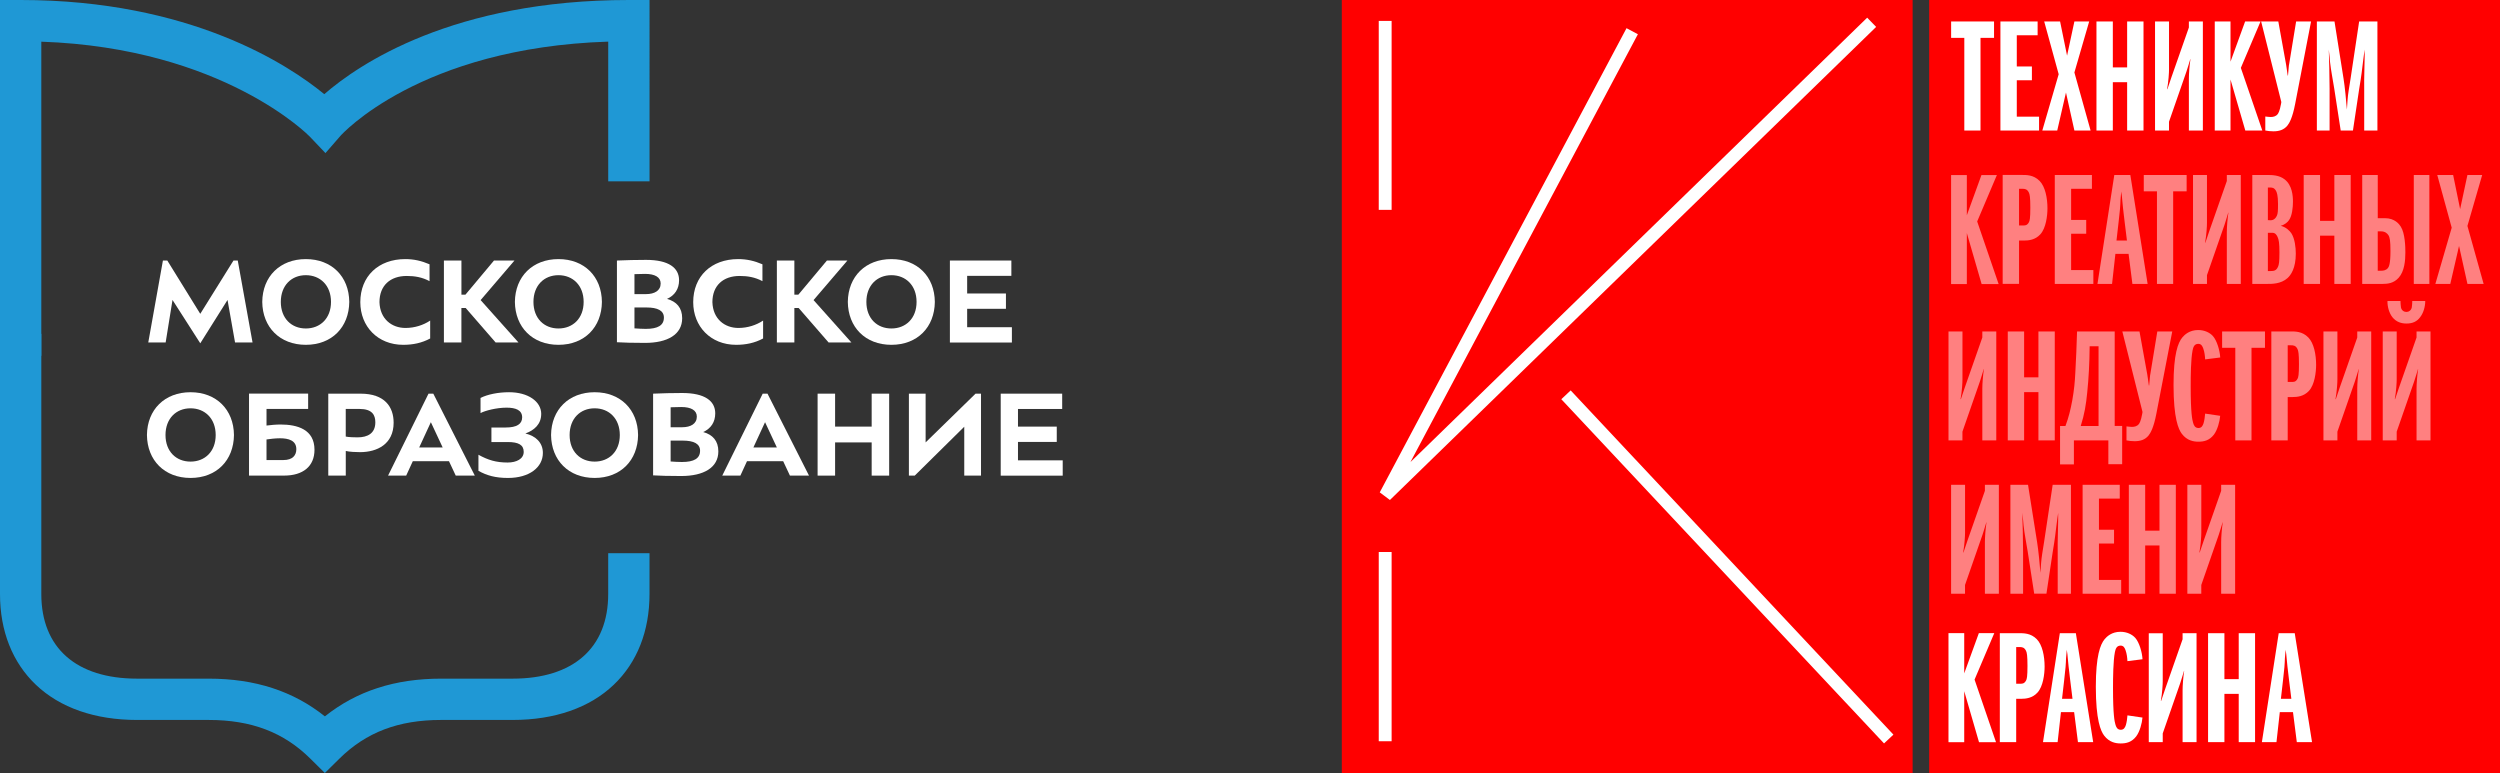 <?xml version="1.0" encoding="UTF-8"?> <svg xmlns="http://www.w3.org/2000/svg" id="_Слой_1" data-name="Слой 1" viewBox="0 0 870.23 269.08"><rect x="0" y="0" width="870.23" height="269.08" fill="#333333" stroke="none"/> <defs> <style> .cls-1 { fill: none; stroke: #fff; stroke-width: 4.48px; } .cls-2 { fill: #fff; } .cls-3 { fill: red; } .cls-4 { fill: #ff8080; } .cls-5 { fill: #1f98d5; } </style> </defs> <g> <g> <path class="cls-5" d="M14.38,123.84H0V0H7.19c59.04,0,93.22,22.54,105.69,32.78C124.85,22.37,157.7,0,218.91,0h7.19V63.11h-14.38V14.49c-65.72,2.1-92.94,32.49-93.22,32.81l-5.21,5.99-5.47-5.75c-.29-.3-30.21-30.85-93.44-33.03V123.84Z"></path> <path class="cls-5" d="M113.08,269.08l-5.05-5c-9.28-9.19-20.53-13.47-35.4-13.47h-24.9c-14.64,0-26.83-4.24-35.24-12.25-8.17-7.78-12.49-18.7-12.49-31.58V116.22H14.38v90.56c0,18.72,12.16,29.45,33.35,29.45h24.9c16.11,0,29.41,4.31,40.46,13.13,11.07-8.82,24.37-13.13,40.46-13.13h24.9c21.14,0,33.26-10.73,33.26-29.45v-14.21h14.38v14.21c0,12.88-4.3,23.8-12.44,31.57-8.39,8.02-20.57,12.26-35.21,12.26h-24.9c-14.84,0-26.09,4.28-35.41,13.48l-5.06,4.99Z"></path> </g> <g> <path class="cls-2" d="M69.71,119.49l-9.66-15.08-2.39,14.81h-6.05l5.1-28.53h1.53l11.47,18.55,11.56-18.55h1.49l5.15,28.53h-6.09l-2.62-14.81-9.48,15.08Z"></path> <path class="cls-2" d="M91.29,105.09c.09-8.85,6.18-14.9,15.17-14.9s15.03,6.05,15.12,14.9c-.09,8.8-6.05,14.94-15.12,14.94s-15.08-6.14-15.17-14.94Zm23.93,0c0-5.73-3.75-9.3-8.76-9.3s-8.71,3.57-8.71,9.3,3.7,9.25,8.71,9.25,8.76-3.52,8.76-9.25Z"></path> <path class="cls-2" d="M149.75,117.82c-2.93,1.58-6.05,2.21-9.39,2.21-8.89,0-14.94-6.41-14.94-14.85,0-8.98,6.27-14.99,15.66-14.99,2.93,0,5.6,.59,8.44,1.81v5.87c-2.62-1.4-5.19-1.81-7.95-1.81-5.73,0-9.48,3.34-9.48,9.12,.18,5.87,4.29,8.98,9.07,8.98,3.16,0,6.23-.99,8.58-2.57v6.23Z"></path> <path class="cls-2" d="M154.53,90.69h6.09v11.87h1.4l9.93-11.87h7.13l-11.78,13.77,13.18,14.76h-7.95l-10.43-12.01h-1.49v12.01h-6.09v-28.53Z"></path> <path class="cls-2" d="M179.23,105.09c.09-8.85,6.18-14.9,15.17-14.9s15.03,6.05,15.12,14.9c-.09,8.8-6.05,14.94-15.12,14.94s-15.08-6.14-15.17-14.94Zm23.93,0c0-5.73-3.75-9.3-8.76-9.3s-8.71,3.57-8.71,9.3,3.7,9.25,8.71,9.25,8.76-3.52,8.76-9.25Z"></path> <path class="cls-2" d="M214.76,90.69c3.2-.14,6.73-.23,10.11-.23,7.95,0,11.51,2.8,11.51,7.09,0,3.02-1.49,5.28-4.2,6.5,3.3,.9,5.28,3.07,5.28,6.73,0,5.69-5.15,8.58-12.91,8.58-4.24,0-7.54-.09-9.8-.23v-28.44Zm6.09,4.74v6.95h4.02c2.98,0,5.1-1.22,5.1-3.7,0-2.21-2.03-3.34-5.42-3.34-1.4,0-2.62,.05-3.7,.09Zm0,11.6v7.27c1.35,.09,2.66,.18,3.93,.18,4.2,0,6.32-1.22,6.32-3.93,0-2.44-2.21-3.52-6.05-3.52h-4.2Z"></path> <path class="cls-2" d="M265.63,117.82c-2.93,1.58-6.05,2.21-9.39,2.21-8.89,0-14.94-6.41-14.94-14.85,0-8.98,6.27-14.99,15.66-14.99,2.94,0,5.6,.59,8.44,1.81v5.87c-2.62-1.4-5.19-1.81-7.94-1.81-5.73,0-9.48,3.34-9.48,9.12,.18,5.87,4.29,8.98,9.07,8.98,3.16,0,6.23-.99,8.58-2.57v6.23Z"></path> <path class="cls-2" d="M270.42,90.69h6.09v11.87h1.4l9.93-11.87h7.13l-11.78,13.77,13.18,14.76h-7.94l-10.43-12.01h-1.49v12.01h-6.09v-28.53Z"></path> <path class="cls-2" d="M295.12,105.09c.09-8.85,6.18-14.9,15.17-14.9s15.03,6.05,15.12,14.9c-.09,8.8-6.05,14.94-15.12,14.94s-15.08-6.14-15.17-14.94Zm23.93,0c0-5.73-3.75-9.3-8.76-9.3s-8.71,3.57-8.71,9.3,3.7,9.25,8.71,9.25,8.76-3.52,8.76-9.25Z"></path> <path class="cls-2" d="M330.65,90.69h21.4v5.33h-15.39v6.14h13.5v5.33h-13.5v6.41h15.57v5.33h-21.58v-28.53Z"></path> <path class="cls-2" d="M51.15,151.43c.09-8.85,6.19-14.9,15.17-14.9s15.03,6.05,15.12,14.9c-.09,8.8-6.05,14.94-15.12,14.94s-15.08-6.14-15.17-14.94Zm23.93,0c0-5.73-3.75-9.3-8.76-9.3s-8.71,3.57-8.71,9.3,3.7,9.25,8.71,9.25,8.76-3.52,8.76-9.25Z"></path> <path class="cls-2" d="M92.77,148.13c1.49-.18,3.25-.36,4.87-.36,5.91,0,11.83,1.72,11.83,8.8,0,5.78-4.02,8.98-10.56,8.98h-12.23v-28.53h20.58v5.33h-14.49v5.78Zm0,12.01h5.87c3.25,0,4.51-1.67,4.51-3.79,0-3.07-2.8-3.79-5.69-3.79-1.67,0-3.43,.23-4.69,.41v7.18Z"></path> <path class="cls-2" d="M120.36,165.56h-6.09v-28.53h11.24c8.4,0,11.51,4.6,11.51,10.11,0,7.49-5.78,10.25-11.69,10.25-1.49,0-3.57-.09-4.97-.41v8.58Zm0-13.59c1.08,.23,3.02,.27,4.11,.27,3.52,0,6.18-1.4,6.18-5.24,0-2.57-1.13-4.65-5.51-4.65h-4.79v9.62Z"></path> <path class="cls-2" d="M135.08,165.56l14.08-28.53h1.67l14.45,28.53h-6.64l-2.35-5.01h-12.6l-2.3,5.01h-6.32Zm14.9-18.6l-4.06,8.8h8.17l-4.11-8.8Z"></path> <path class="cls-2" d="M188.39,144.12c0,3.57-2.48,5.69-5.51,6.77,3.61,.86,6.09,3.2,6.09,6.77,0,5.01-4.69,8.71-12.14,8.71-4.38,0-7.4-.86-10.29-2.48v-5.6c3.34,1.85,6.14,2.71,10.16,2.71,3.07,0,5.6-1.26,5.6-3.7s-1.81-3.43-5.55-3.43h-5.69v-5.06h4.97c3.88,0,5.73-1.22,5.73-3.52,0-2.57-2.3-3.39-5.42-3.39-3.48,0-7.54,1.04-9.07,1.9v-5.28c2.39-1.22,6.09-1.99,9.93-1.99,6.59,0,11.2,3.2,11.2,7.58Z"></path> <path class="cls-2" d="M191.82,151.43c.09-8.85,6.19-14.9,15.17-14.9s15.03,6.05,15.12,14.9c-.09,8.8-6.05,14.94-15.12,14.94s-15.08-6.14-15.17-14.94Zm23.93,0c0-5.73-3.75-9.3-8.76-9.3s-8.71,3.57-8.71,9.3,3.7,9.25,8.71,9.25,8.76-3.52,8.76-9.25Z"></path> <path class="cls-2" d="M227.35,137.03c3.2-.14,6.73-.23,10.11-.23,7.94,0,11.51,2.8,11.51,7.09,0,3.02-1.49,5.28-4.2,6.5,3.3,.9,5.28,3.07,5.28,6.73,0,5.69-5.15,8.58-12.91,8.58-4.24,0-7.54-.09-9.8-.23v-28.44Zm6.09,4.74v6.95h4.02c2.98,0,5.1-1.22,5.1-3.7,0-2.21-2.03-3.34-5.42-3.34-1.4,0-2.62,.05-3.7,.09Zm0,11.6v7.27c1.35,.09,2.66,.18,3.93,.18,4.2,0,6.32-1.22,6.32-3.93,0-2.44-2.21-3.52-6.05-3.52h-4.2Z"></path> <path class="cls-2" d="M251.41,165.56l14.08-28.53h1.67l14.45,28.53h-6.64l-2.35-5.01h-12.6l-2.3,5.01h-6.32Zm14.9-18.6l-4.06,8.8h8.17l-4.11-8.8Z"></path> <path class="cls-2" d="M303.42,137.03h6.09v28.53h-6.09v-11.56h-12.73v11.56h-6.09v-28.53h6.09v11.47h12.73v-11.47Z"></path> <path class="cls-2" d="M341.47,165.56h-5.82v-17.02l-17.24,17.02h-2.03v-28.53h5.82v16.97l17.38-16.97h1.9v28.53Z"></path> <path class="cls-2" d="M348.34,137.03h21.4v5.33h-15.39v6.14h13.5v5.33h-13.5v6.41h15.57v5.33h-21.58v-28.53Z"></path> </g> </g> <g> <rect class="cls-3" x="467.07" width="198.7" height="269.08"></rect> <rect class="cls-3" x="671.53" width="198.7" height="269.08"></rect> <path class="cls-2" d="M827.56,45.43V7.47h-6.36l-2.99,19.92c-.5,3.21-.89,5.2-1.05,7.47-.06,.88-.11,1.72-.17,2.6,0,.22-.06,.44-.06,.66-.17-2.43-.72-8.13-1.16-10.73l-3.15-19.92h-6.14V45.43h4.43v-14.55c0-3.21-.17-11.29-.28-13.61,.28,2.1,.33,3.04,.44,4.32,.33,3.04,.89,5.64,1.44,9.13l2.27,14.72h4.26l2.16-14.39c.5-3.43,.5-2.38,1.38-9.85,.22-1.94,.39-2.82,.55-3.93,0,1.61,0,2.93-.06,4.81-.17,7.14-.11,5.37-.11,8.96v14.39h4.59Zm-39.03,0c.83,.17,1.83,.28,2.82,.28,1.99,0,3.65-.5,4.87-1.99,.67-.83,1.77-2.66,2.71-7.58l5.53-28.66h-5.2l-2.38,14.55c-.11,.55-.17,.89-.22,1.66,0,.22-.06,.44-.06,.66-.05,.67-.11,1.27-.17,1.94h-.11c-.39-2.49-.28-2.32-.55-3.82l-2.71-15h-5.98l7.03,28.05-.11,.67c-.44,2.54-1,3.32-1.16,3.54-.66,.83-1.6,1-2.43,1-.5,0-1.33-.11-1.88-.17v4.87Zm-1.04,0l-7.47-21.8,6.86-16.16h-5.37l-5.09,14V7.47h-5.48V45.43h5.48V27.67l5.15,17.76h5.92Zm-37.35,0h4.87v-3.04l6.08-17.49c.77-2.21,.5-1.77,1.33-4.32h.06c-.33,2.21-.55,5.09-.55,6.81v18.04h4.87V7.47h-4.87v2.1l-6.09,17.37c-.5,1.49-.11,.28-1.38,4.1h-.11c.5-2.77,.67-5.76,.67-6.86V7.47h-4.87V45.43Zm-4,0V7.47h-5.7v15.99h-4.98V7.47h-5.7V45.43h5.7V28.61h4.98v16.82h5.7Zm-18.42,0l-5.64-20.2,5.15-17.76h-5.15l-2.55,11.9-2.43-11.9h-5.53l5.04,18.37-5.7,19.59h5.2l3.04-13.22,2.93,13.22h5.64Zm-17.94,0v-4.81h-7.75v-12.67h5.26v-4.81h-5.26V12.28h7.25V7.47h-12.95V45.43h13.45Zm-20.37-32.26h4.7V7.47h-14.94v5.7h4.59V45.43h5.64V13.17Z"></path> <path class="cls-2" d="M797.61,243.25h-3.65l.77-6.74c.94-8.18,.28-4.31,.88-10.34,.44,2.65,.17,2.38,1.16,10.34l.83,6.74Zm7.19,15.09l-6.02-37.92h-5.58l-5.86,37.92h5.08l1.16-10.45h4.59l1.33,10.45h5.31Zm-19.83,0v-37.92h-5.69v15.97h-4.98v-15.97h-5.69v37.92h5.69v-16.8h4.98v16.8h5.69Zm-37,0h4.86v-3.04l6.08-17.47c.77-2.21,.5-1.77,1.33-4.31h.05c-.33,2.21-.55,5.09-.55,6.8v18.02h4.86v-37.92h-4.86v2.1l-6.08,17.36c-.5,1.49-.11,.28-1.38,4.09h-.11c.5-2.76,.66-5.75,.66-6.85v-16.69h-4.86v37.92Zm-7.42-9.34c-.05,.99-.28,2.49-.55,3.37-.28,.88-.72,1.66-1.77,1.66-1.27,0-1.66-1.05-1.88-1.88-.28-.94-.83-3.26-.83-12.6,0-3.76,.06-9.45,.66-12.55,.22-1.05,.55-2.27,1.99-2.27,1.05,0,1.44,.83,1.71,1.6,.44,1.22,.61,2.65,.66,3.81l5.25-.66c-.11-2.32-1.1-5.86-2.54-7.46-1.11-1.22-2.93-2.1-5.14-2.1-3.04,0-4.75,1.66-5.53,2.6-1.49,1.83-3.04,5.75-3.04,16.53,0,11.61,1.71,15.42,2.87,16.97,1.83,2.43,4.15,2.77,5.8,2.77,1.93,0,3.81-.44,5.36-2.43,1.27-1.66,2.04-4.59,2.21-6.58l-5.25-.77Zm-19.12-5.75h-3.65l.77-6.74c.94-8.18,.28-4.31,.88-10.34,.44,2.65,.17,2.38,1.16,10.34l.83,6.74Zm7.19,15.09l-6.03-37.92h-5.58l-5.86,37.92h5.09l1.16-10.45h4.59l1.33,10.45h5.31Zm-26.8-20.34v-12.77h1.11c.88,0,1.71,.06,2.32,1.33,.28,.61,.5,1.55,.5,5.25s-.22,4.59-.5,5.08c-.66,1.22-1.44,1.11-2.32,1.11h-1.11Zm0,20.34v-15.09h1.71c1.6,0,3.93-.22,5.69-2.16,1.99-2.15,2.49-6.52,2.49-9.07,0-3.59-.77-7.52-2.71-9.51-2.16-2.21-4.7-2.1-6.47-2.1h-6.41v37.92h5.69Zm-7.02,.02l-7.47-21.8,6.86-16.16h-5.37l-5.09,14v-14h-5.48v37.96h5.48v-17.76l5.15,17.76h5.92Z"></path> <g> <path class="cls-4" d="M761.39,206.67h4.86v-3.04l6.08-17.47c.77-2.21,.5-1.77,1.33-4.31h.06c-.33,2.21-.55,5.08-.55,6.8v18.02h4.86v-37.92h-4.86v2.1l-6.08,17.36c-.5,1.49-.11,.28-1.38,4.09h-.11c.5-2.76,.66-5.75,.66-6.85v-16.69h-4.86v37.92Zm-4,0v-37.92h-5.69v15.97h-4.98v-15.97h-5.69v37.92h5.69v-16.8h4.98v16.8h5.69Zm-19.02,0v-4.81h-7.74v-12.66h5.25v-4.81h-5.25v-10.83h7.24v-4.81h-12.93v37.92h13.43Zm-17.49,0v-37.92h-6.36l-2.99,19.9c-.5,3.2-.88,5.2-1.05,7.46-.06,.88-.11,1.71-.17,2.6,0,.22-.06,.44-.06,.66-.17-2.43-.72-8.12-1.16-10.72l-3.15-19.9h-6.14v37.92h4.42v-14.54c0-3.21-.17-11.28-.28-13.6,.28,2.1,.33,3.04,.44,4.31,.33,3.04,.88,5.64,1.44,9.12l2.27,14.7h4.26l2.16-14.37c.5-3.43,.5-2.38,1.38-9.84,.22-1.93,.39-2.82,.55-3.92,0,1.6,0,2.93-.06,4.81-.17,7.13-.11,5.36-.11,8.96v14.37h4.59Zm-41.73,0h4.86v-3.04l6.08-17.47c.77-2.21,.5-1.77,1.33-4.31h.06c-.33,2.21-.55,5.08-.55,6.8v18.02h4.86v-37.92h-4.86v2.1l-6.08,17.36c-.5,1.49-.11,.28-1.38,4.09h-.11c.5-2.76,.66-5.75,.66-6.85v-16.69h-4.86v37.92Z"></path> <path class="cls-4" d="M839.69,104.77c0,.33-.05,1.77-.17,2.27-.22,.99-1.05,1.55-1.88,1.55s-1.66-.55-1.88-1.55c-.11-.5-.17-1.93-.17-2.27h-4.53c-.06,1.88,.55,4.15,1.71,5.64,1.38,1.71,3.15,2.21,4.92,2.21,2.15,0,3.65-.72,4.75-2.21,1.16-1.49,1.77-3.7,1.77-5.64h-4.53Zm-10.28,48.53h4.86v-3.04l6.08-17.47c.77-2.21,.5-1.77,1.33-4.31h.05c-.33,2.21-.55,5.08-.55,6.8v18.02h4.86v-37.92h-4.86v2.1l-6.08,17.36c-.5,1.49-.11,.28-1.38,4.09h-.11c.5-2.76,.66-5.75,.66-6.85v-16.69h-4.86v37.92Zm-20.64,0h4.86v-3.04l6.08-17.47c.77-2.21,.5-1.77,1.33-4.31h.05c-.33,2.21-.55,5.08-.55,6.8v18.02h4.86v-37.92h-4.86v2.1l-6.08,17.36c-.5,1.49-.11,.28-1.38,4.09h-.11c.5-2.76,.66-5.75,.66-6.85v-16.69h-4.86v37.92Zm-12.44-20.34v-12.77h1.1c.88,0,1.71,.06,2.32,1.33,.28,.61,.5,1.55,.5,5.25s-.22,4.59-.5,5.08c-.66,1.22-1.44,1.11-2.32,1.11h-1.1Zm0,20.34v-15.09h1.71c1.6,0,3.92-.22,5.69-2.16,1.99-2.15,2.49-6.52,2.49-9.07,0-3.59-.77-7.52-2.71-9.51-2.15-2.21-4.7-2.1-6.47-2.1h-6.41v37.92h5.7Zm-12.61-32.23h4.7v-5.69h-14.92v5.69h4.59v32.23h5.64v-32.23Zm-16.13,22.89c-.06,.99-.28,2.49-.55,3.37-.28,.88-.72,1.66-1.77,1.66-1.27,0-1.66-1.05-1.88-1.88-.28-.94-.83-3.26-.83-12.6,0-3.76,.05-9.45,.66-12.55,.22-1.05,.55-2.27,1.99-2.27,1.05,0,1.44,.83,1.72,1.6,.44,1.22,.61,2.65,.66,3.81l5.25-.66c-.11-2.32-1.11-5.86-2.54-7.46-1.1-1.22-2.93-2.1-5.14-2.1-3.04,0-4.75,1.66-5.53,2.6-1.49,1.82-3.04,5.75-3.04,16.53,0,11.61,1.71,15.42,2.87,16.97,1.83,2.43,4.15,2.77,5.8,2.77,1.93,0,3.81-.44,5.36-2.43,1.27-1.66,2.04-4.59,2.21-6.58l-5.25-.77Zm-27.37,9.34c.83,.17,1.82,.28,2.82,.28,1.99,0,3.65-.5,4.86-1.99,.66-.83,1.77-2.65,2.71-7.57l5.53-28.63h-5.2l-2.38,14.54c-.11,.55-.17,.88-.22,1.66,0,.22-.06,.44-.06,.66-.05,.66-.11,1.27-.17,1.93h-.11c-.39-2.49-.28-2.32-.55-3.81l-2.71-14.98h-5.97l7.02,28.02-.11,.66c-.44,2.54-.99,3.32-1.16,3.54-.66,.83-1.6,.99-2.43,.99-.5,0-1.33-.11-1.88-.17v4.86Zm-15.93-5.03c1.33-4.2,1.83-7.35,2.27-11.77,.5-4.92,.77-10.01,.83-15.97h3.1v27.75h-6.19Zm-7.19,13.38h4.81v-8.35h11.99v8.29h4.81v-13.32h-2.6v-32.89h-13.1c-.11,3.87-.39,10.94-.61,14.43-.17,3.26-.39,5.75-1.05,9.51-.61,3.26-1.22,5.86-2.38,8.96h-1.88v13.38Zm-1.85-8.35v-37.92h-5.69v15.97h-4.98v-15.97h-5.69v37.92h5.69v-16.8h4.98v16.8h5.69Zm-37,0h4.86v-3.04l6.08-17.47c.77-2.21,.5-1.77,1.33-4.31h.06c-.33,2.21-.55,5.08-.55,6.8v18.02h4.86v-37.92h-4.86v2.1l-6.08,17.36c-.5,1.49-.11,.28-1.38,4.09h-.11c.5-2.76,.66-5.75,.66-6.85v-16.69h-4.86v37.92Z"></path> <path class="cls-4" d="M864.53,98.83l-5.64-20.18,5.14-17.74h-5.14l-2.54,11.88-2.43-11.88h-5.53l5.03,18.35-5.69,19.57h5.2l3.04-13.21,2.93,13.21h5.64Zm-36.86-4.59v-13.71h1.11c1.44,0,2.21,.72,2.6,1.33,.5,.77,.72,1.93,.72,5.64,0,4.37-.55,5.42-.88,5.8-.72,.88-1.71,.94-2.43,.94h-1.11Zm-5.41,4.59h7.07c1.82,0,3.92-.22,5.64-2.16,1.99-2.21,2.32-5.91,2.32-8.84,0-1.88-.11-6.63-1.6-8.95-.5-.83-2.1-2.93-5.47-2.93h-2.54v-15.04h-5.41v37.92Zm17.96,0h5.42V60.91h-5.42v37.92Zm-21.96,0V60.91h-5.69v15.97h-4.98v-15.97h-5.69v37.92h5.69v-16.8h4.98v16.8h5.69Zm-28.83-4.48v-13.32h.94c.99,0,1.71-.11,2.43,1.44,.44,.94,.66,2.16,.66,5.42s-.17,4.25-.5,4.97c-.61,1.38-1.44,1.49-2.6,1.49h-.94Zm0-17.74v-11.33h.77c.66,0,1.44,0,2.1,1.22,.22,.44,.66,1.44,.66,4.48,0,2.43-.06,3.37-.39,4.09-.28,.61-.94,1.71-2.38,1.6l-.77-.05Zm-5.42,22.22h5.14c1.6,0,4.81,.06,7.13-2.04,1.16-1.05,2.87-3.43,2.87-8.51,0-2.1-.33-5.2-1.55-7.08-.61-.88-1.77-2.1-3.7-2.6,1.44-.39,2.43-1.27,2.93-2.04,1.05-1.55,1.33-4.37,1.33-6.36,0-2.1-.28-5.69-2.87-7.74-1.88-1.49-4.26-1.55-6.14-1.55h-5.14v37.92Zm-20.64,0h4.86v-3.04l6.08-17.47c.77-2.21,.5-1.77,1.33-4.31h.05c-.33,2.21-.55,5.08-.55,6.8v18.02h4.86V60.91h-4.86v2.1l-6.08,17.36c-.5,1.49-.11,.28-1.38,4.09h-.11c.5-2.76,.66-5.75,.66-6.85v-16.69h-4.86v37.92Zm-6.92-32.23h4.7v-5.69h-14.92v5.69h4.59v32.23h5.64v-32.23Zm-16.07,17.14h-3.65l.77-6.74c.94-8.18,.28-4.31,.88-10.34,.44,2.65,.17,2.38,1.16,10.34l.83,6.74Zm7.19,15.09l-6.02-37.92h-5.58l-5.86,37.92h5.08l1.16-10.45h4.59l1.33,10.45h5.31Zm-18.89,0v-4.81h-7.74v-12.66h5.25v-4.81h-5.25v-10.83h7.24v-4.81h-12.93v37.92h13.43Zm-25.87-20.34v-12.77h1.11c.88,0,1.71,.06,2.32,1.33,.28,.61,.5,1.55,.5,5.25s-.22,4.59-.5,5.08c-.66,1.22-1.44,1.11-2.32,1.11h-1.11Zm0,20.34v-15.09h1.71c1.6,0,3.93-.22,5.69-2.16,1.99-2.15,2.49-6.52,2.49-9.07,0-3.59-.77-7.52-2.71-9.51-2.16-2.21-4.7-2.1-6.47-2.1h-6.41v37.92h5.69Z"></path> <polygon class="cls-4" points="695.71 98.89 688.24 77.09 695.1 60.93 689.73 60.93 684.64 74.93 684.64 60.93 679.16 60.93 679.16 98.89 684.64 98.89 684.64 81.13 689.79 98.89 695.71 98.89"></polygon> </g> <line class="cls-1" x1="482.17" y1="7.28" x2="482.17" y2="73.05"></line> <line class="cls-1" x1="545.11" y1="137.43" x2="657.45" y2="257.25"></line> <line class="cls-1" x1="482.17" y1="192.15" x2="482.17" y2="258.02"></line> <polyline class="cls-1" points="568.16 10.86 482.26 172.44 651.51 7.76"></polyline> </g> </svg> 